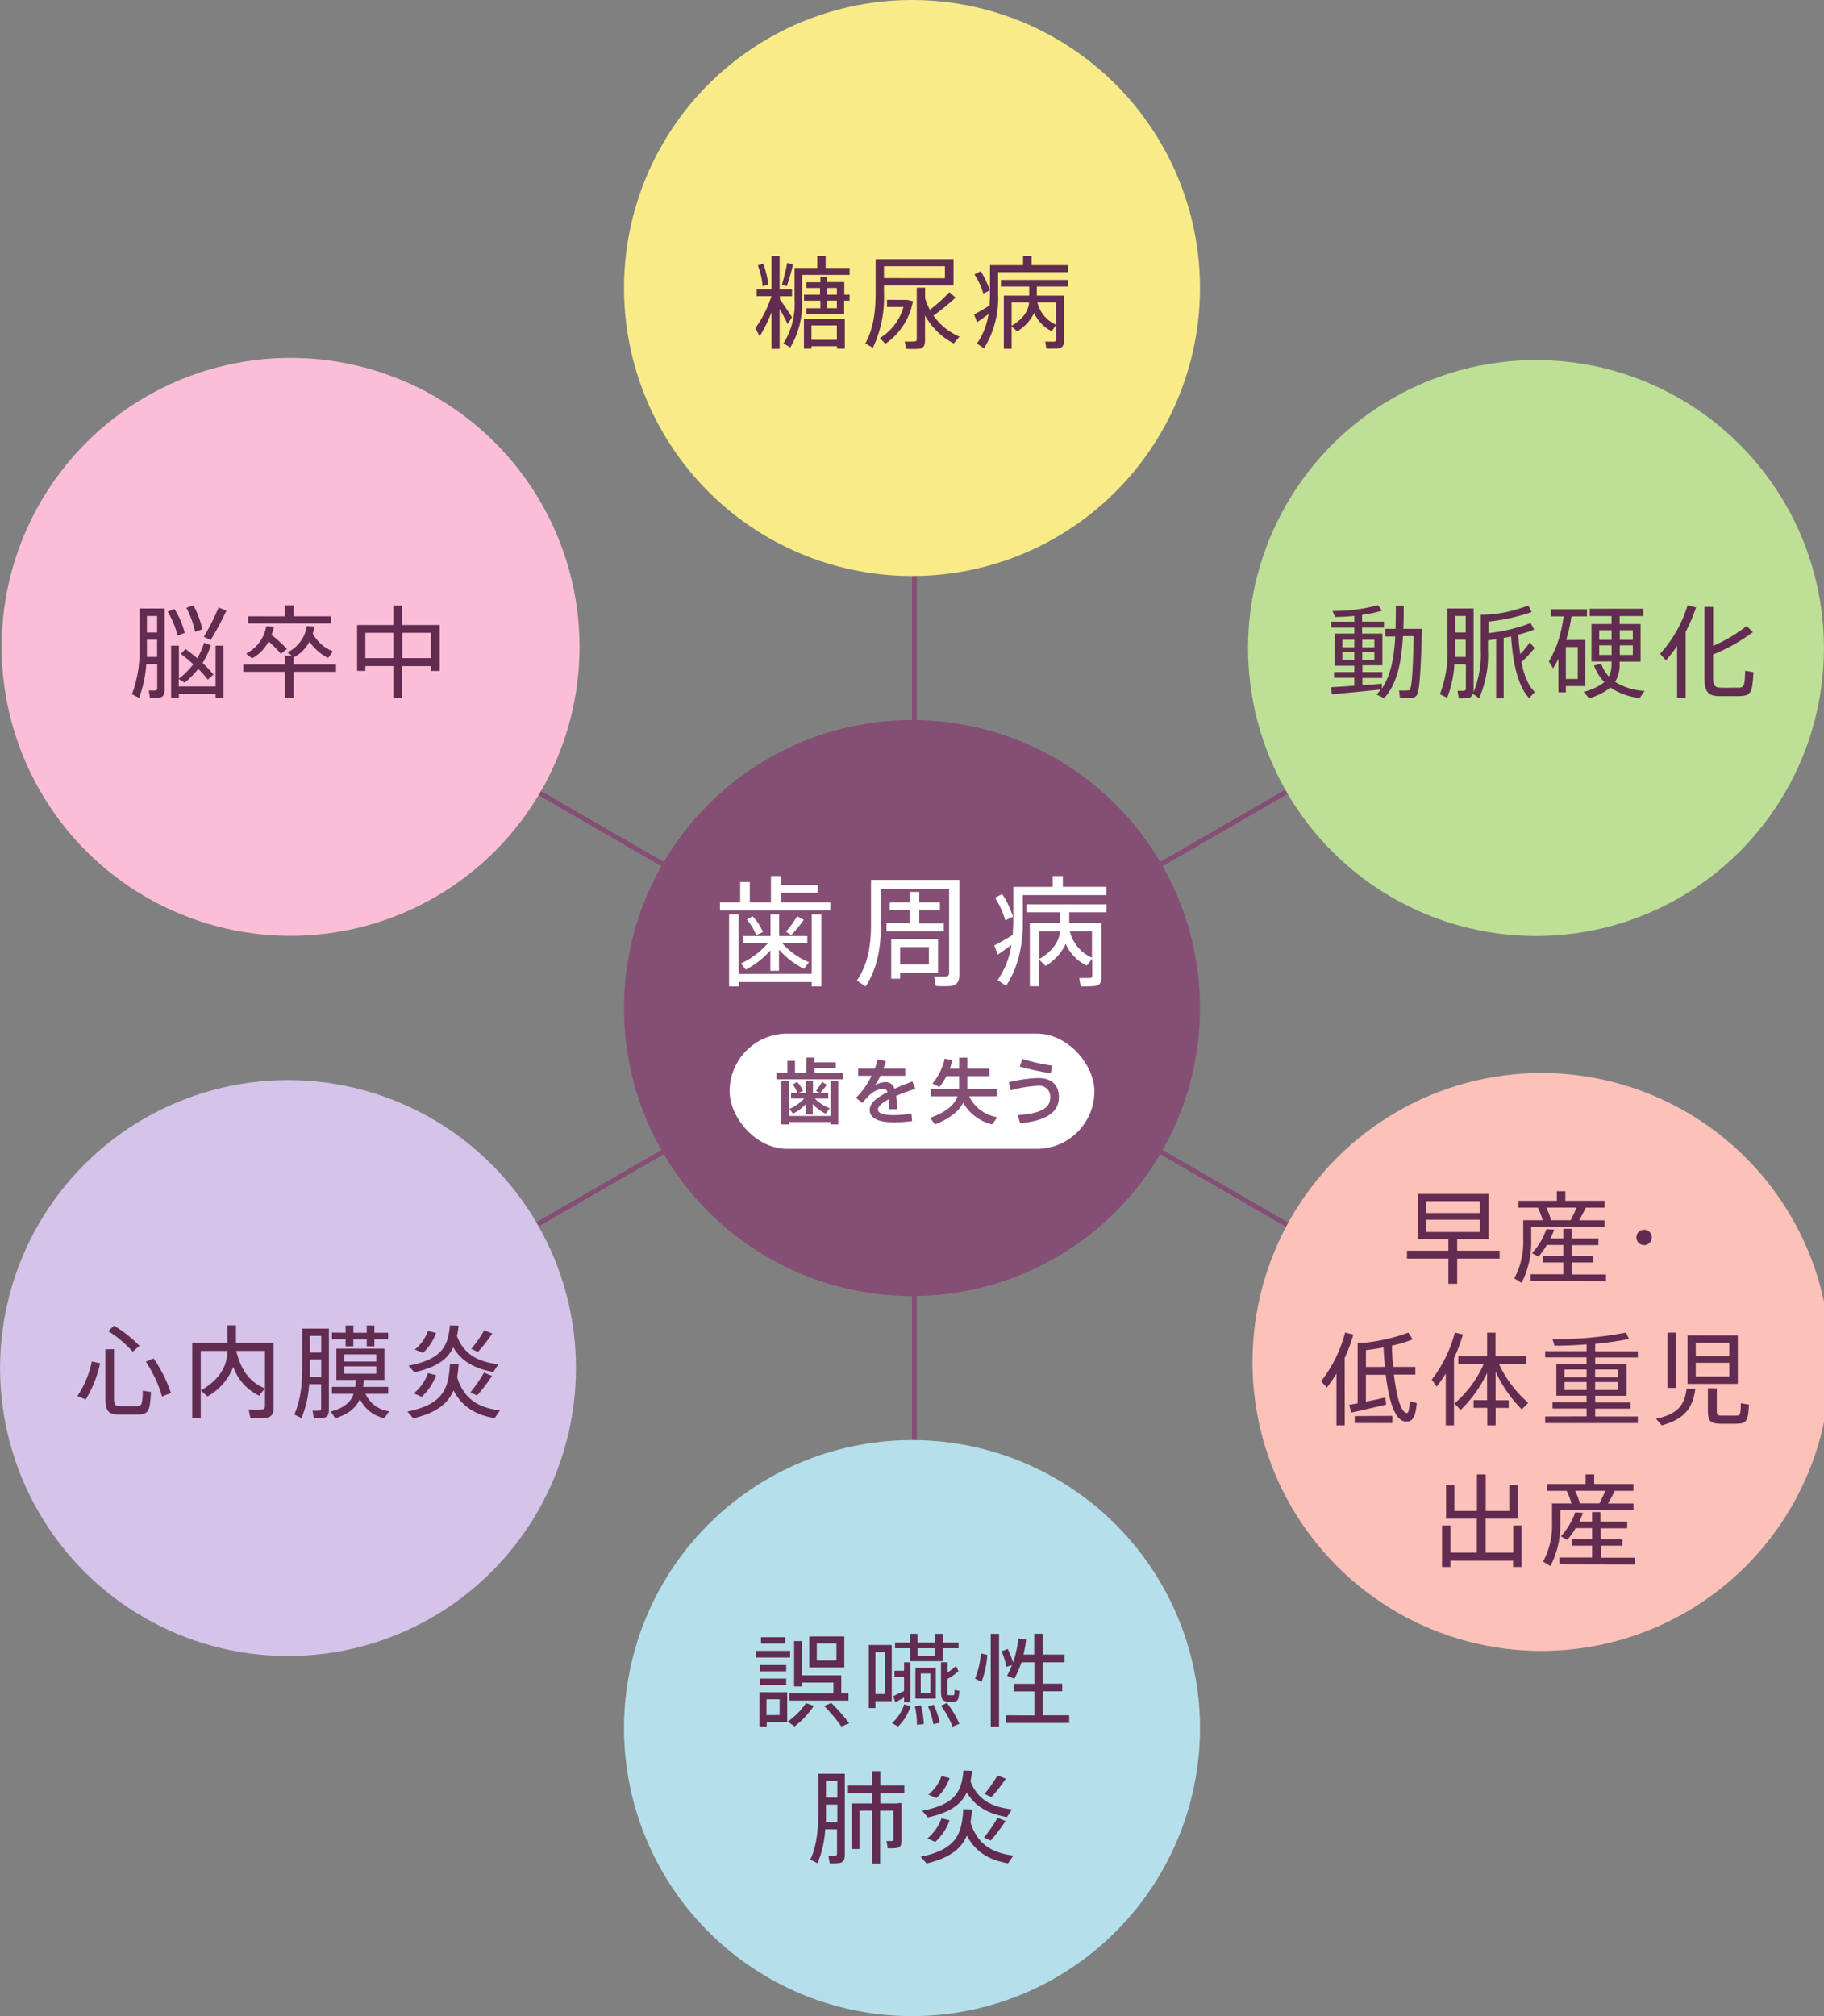 <svg xmlns="http://www.w3.org/2000/svg" viewBox="0 0 380 420"><rect x="0" y="0" width="380" height="420" fill="#808080" stroke="none"/><defs><style>.cls-1{fill:none;stroke:#854e74;stroke-miterlimit:10;}.cls-2{fill:#b5e0eb;}.cls-3{fill:#612c50;}.cls-4{fill:#f9eb88;}.cls-5{fill:#fcc1b9;}.cls-6{fill:#fcbed7;}.cls-7{fill:#bde096;}.cls-8{fill:#d5c3e9;}.cls-9{fill:#854e74;}.cls-10{fill:#fff;}</style></defs><title>perio_img2</title><g id="レイヤー_2" data-name="レイヤー 2"><g id="contents"><line class="cls-1" x1="190.5" y1="100" x2="190.5" y2="320"/><line class="cls-1" x1="94.74" y1="155" x2="285.26" y2="265"/><line class="cls-1" x1="94.74" y1="265" x2="285.26" y2="155"/><circle class="cls-2" cx="190" cy="360" r="60"/><path class="cls-3" d="M164.61,343.91v1.38h-7.14v-1.38Zm-4.91,8.63H164v6.19h-4.26v.92h-1.53v-7.12h1.53Zm4.09-5.69v1.32h-5.46v-1.32Zm0,2.83V351h-5.46v-1.32Zm-.19-8.61v1.32h-5.06v-1.32Zm-1.18,16.21V354h-2.73v3.3Zm7.12-1.91a17.53,17.53,0,0,1-4,4.28l-1.45-1a14.22,14.22,0,0,0,3.82-3.86Zm4.09-2.58v-2.27h-6.57v.8h-1.62v-9.45h1.62V349h8.21v3.76h1.51v1.51h-12.3v-1.51Zm2.27-11.88v6.45H168.6v-6.45Zm-5.73,5h4.09v-3.55h-4.09Zm3,8.84a37.46,37.46,0,0,1,3.76,4.26l-1.64.65a32.63,32.63,0,0,0-3.59-4.26Z"/><path class="cls-3" d="M182.38,342.69h3.4v11.7h-3.4v1.43H181V342.69h1.43Zm2,10.21v-8.73h-2v8.73Zm5.31,2.56a10.09,10.09,0,0,1-2.58,4.2,12.29,12.29,0,0,1-1.28-.71,8.77,8.77,0,0,0,2.56-3.91Zm-1.34-3.17v-3h-2v-1.24h2V346.3h1.32v8.34h-1.32v-1l-1.83,1-.42-1.28C186.63,353.07,187.55,352.65,188.31,352.29Zm1.24-10.14v-1.79h1.57v1.79h3.67v-1.79h1.62v1.79h3.25v1.22h-3.25v2.69h-6.87v-2.69h-3.11v-1.22Zm2.27,13.12a15.89,15.89,0,0,1,.59,3.91l-1.43.13a16.48,16.48,0,0,0-.42-3.84Zm3.09-7.83v6.42h-4.24v-6.42Zm-3.78-4.07v1.53h3.67v-1.53Zm.65,9.32h2v-4.07h-2Zm2.69,2.44a16.62,16.62,0,0,1,1.28,3.76l-1.34.29a15.33,15.33,0,0,0-1.13-3.72Zm5.17-7a12.09,12.09,0,0,1-2.33,1.66v2.52c0,.71,0,.84.36.84h.8c.29,0,.34,0,.36-1.11l1,.21c-.15,2-.36,2.2-1.28,2.22h-1c-1.26,0-1.55-.46-1.55-2.18v-6h1.36v2.12a12.27,12.27,0,0,0,1.78-1.37Zm-2.41,6.63a19.9,19.9,0,0,1,2.6,4.35l-1.43.59a17.61,17.61,0,0,0-2.41-4.35Z"/><path class="cls-3" d="M205.69,344.75a19.75,19.75,0,0,1-1.22,5.65l-1.34-.74a15,15,0,0,0,1.18-5.23Zm2.44-4.39v19.32H206.4V340.36Zm7.37,17v-5h-4.26v-1.58h4.26V346.3H212.8a19.76,19.76,0,0,1-1.49,3.42l-1.51-.61a16.72,16.72,0,0,0,1-2.23l-1.15.36a12.81,12.81,0,0,0-1-3.25l1.28-.48a14.38,14.38,0,0,1,1.11,2.81,20.92,20.92,0,0,0,1.11-5l1.62.23a21.64,21.64,0,0,1-.55,3.13h2.25v-4.33h1.74v4.33h4.58v1.62h-4.58v4.45h4.09v1.58h-4.09v5h5.54v1.6H209.61v-1.6Z"/><path class="cls-3" d="M171.93,381.08a22,22,0,0,1-1.6,7.08l-1.51-.76c1.32-2.86,1.66-6.21,1.66-9.89v-8H176v16.88c0,1-.27,1.58-1.15,1.72a13.66,13.66,0,0,1-2,.06l-.25-1.57a10.1,10.1,0,0,0,1.34,0c.34,0,.44-.19.44-.5v-5Zm2.52-1.49v-3.65h-2.37v1.57c0,.71,0,1.41,0,2.08Zm0-5.1V371h-2.37v3.46Zm12.6,1.13h.76v7.94c0,.82-.23,1.26-.9,1.41a11,11,0,0,1-2,.06,8.09,8.09,0,0,0-.23-1.51,10.64,10.64,0,0,0,1.15,0c.23,0,.29-.1.29-.32v-6h-2.75v11h-1.7v-11h-2.62v8h-1.62v-9.51h4.24v-2.1h-5v-1.62h5v-3h1.74v3h5v1.62h-5v2.1h3.63Z"/><path class="cls-3" d="M211.13,386.56,210,388.18c-4-.73-6.8-2.39-8.57-5.79-1.18,2.77-3.53,4.64-8.4,5.82-.5-.61-.86-1-1.22-1.41,7.41-1.53,8.57-4.64,8.88-9.91l1.81.06a24.46,24.46,0,0,1-.31,2.67C203.57,384.11,206.57,386,211.13,386.56Zm-.29-9.64-1.07,1.62c-3.74-.65-6.55-2.1-8.36-5.12-1.18,2.48-3.46,4.16-8.1,5.19l-1.2-1.39c6.89-1.3,8.23-4,8.61-8.38l1.81.06a20.4,20.4,0,0,1-.34,2.16C203.59,374.85,206.61,376.48,210.83,376.93Zm-13,2.29a11.33,11.33,0,0,1-3,4.51l-1.64-.73a9.48,9.48,0,0,0,2.94-4.2Zm0-8.8a10.38,10.38,0,0,1-2.75,4.16l-1.68-.71a8.56,8.56,0,0,0,2.73-3.86Zm11.65,8.94a34,34,0,0,1-3.11,4.09L205,382.8a30.52,30.52,0,0,0,2.83-4.12Zm.06-8.82a33.91,33.91,0,0,1-3,3.84l-1.45-.65a26.13,26.13,0,0,0,2.69-3.84Z"/><circle class="cls-4" cx="190" cy="60" r="60"/><path class="cls-3" d="M165,66.09l-.9,1.45c-.4-.84-1-2-1.68-3.19v8.34h-1.68V65.06a30.21,30.21,0,0,1-2.48,5l-.88-1.7a24.06,24.06,0,0,0,3.34-6.66h-3.07V60.27h3.09V53.36h1.68v6.91H165v1.45h-2.52v.67C163.38,63.65,164.43,65.16,165,66.09Zm-6-11.17a18.51,18.51,0,0,1,1.07,4.33l-1.18.4a16.33,16.33,0,0,0-1-4.35Zm6.21.19c-.29,1.28-.78,3-1.3,4.51l-1-.36a42.94,42.94,0,0,0,1.09-4.49Zm1.83.71h3.23V53.34h1.74v2.48H177v1.45H167.1v5.27a17.61,17.61,0,0,1-2.46,9.85l-1.41-.86a15.45,15.45,0,0,0,2.31-9V55.82h1.55Zm3.8,5.58V60H168v-1.2h2.92V57.63h1.43v1.13h3.55V61.4H177v1.24h-1.13v2.79H168V64.22h2.92V62.64h-3.42V61.4Zm-1.78,10.73v.52h-1.57V66.44H176v6.21h-1.62v-.52Zm5.29-1.34v-3h-5.29v3Zm0-9.39V60h-2.1V61.4Zm-2.1,1.24v1.58h2.1V62.64Z"/><path class="cls-3" d="M184.16,54h14.49v5.46H184.16v1.64a24.34,24.34,0,0,1-2.31,11.36l-1.57-.92c1.7-3.09,2.14-6.66,2.14-10.44V54h1.74Zm4.41,8.48H189l1.2.27a13.84,13.84,0,0,1-5.75,8.88l-1.13-1.2a11.24,11.24,0,0,0,4.91-6.47h-3.44V62.46Zm8.29-4.51V55.46h-12.7v2.48Zm-3.15,6.57a31.17,31.17,0,0,0,4.07-3.67L199.07,62a44.64,44.64,0,0,1-4.6,3.76,12.61,12.61,0,0,0,5.42,4.37l-1.18,1.43a14.35,14.35,0,0,1-6-5.84v5.23c0,1-.29,1.58-1.22,1.72a18.49,18.49,0,0,1-2.73,0l-.27-1.53a15.71,15.71,0,0,0,2,0c.4,0,.5-.19.5-.52V59.94h1.74v2.2A13.47,13.47,0,0,0,193.71,64.51Z"/><path class="cls-3" d="M206.17,63.65c0-.74.08-1.47.08-2.2V55.25h6.89V53.36h1.78v1.89h7.62V56.7H207.94v4.75A19.7,19.7,0,0,1,205,72.57l-1.47-1a14.46,14.46,0,0,0,2.41-6.13c-.82.61-1.76,1.26-2.39,1.7l-.61-1.62C203.74,65.1,205.1,64.3,206.17,63.65Zm-1.87-7.14a15.28,15.28,0,0,1,1.89,4l-1.34.65A13.66,13.66,0,0,0,203,57.18ZM219.11,69a7.8,7.8,0,0,1-3.67-3.8,9.1,9.1,0,0,1-3.53,3.84L210.75,68v4.68h-1.62V61.59h5.29V59.7h-5.9V58.32h14V59.7H216v1.89h5.65V71c0,.92-.25,1.43-1.07,1.57a19.32,19.32,0,0,1-2.58.06l-.25-1.45c.63,0,1.55,0,1.85,0a.42.42,0,0,0,.42-.48v-3Zm-8.36-6v4.87c2.41-1.43,3.49-3.09,3.65-4.87ZM220,67.66V63h-3.88A6.86,6.86,0,0,0,220,67.66Z"/><circle class="cls-5" cx="320" cy="285" r="59.99" transform="matrix(0.5, -0.87, 0.87, 0.5, -86.82, 419.63)"/><path class="cls-3" d="M301.75,260.55v-2.41h-6.32v-9.41h14.68v9.41h-6.53v2.41h8.84v1.64h-8.84v5.25h-1.83v-5.25h-8.63v-1.64Zm-4.6-7.85H308.3v-2.48H297.15Zm0,3.95H308.3v-2.56H297.15Z"/><path class="cls-3" d="M317,267.25l-1.53-.94a15.74,15.74,0,0,0,1.87-8.06v-4.05h4.05a15,15,0,0,0-1-2.62h-4.05v-1.43h8v-2h1.78v2h8.17v1.43h-3.91c-.38.78-.86,1.7-1.41,2.63h5.31v1.38H319v2.69A18.62,18.62,0,0,1,317,267.25Zm1.89-.36v-1.43h6.8V263h-4.24V261.6h4.24v-2.25h-3.44a15.49,15.49,0,0,1-1.74,2.44l-1.34-.73a14.28,14.28,0,0,0,3-5l1.62.11A17.57,17.57,0,0,1,323,258h2.69V256h1.74V258H333v1.38h-5.54v2.25h4.49V263h-4.49v2.5h7.12v1.43Zm4.22-12.7h4.12c.46-.9.9-1.85,1.22-2.62h-6.3A14,14,0,0,1,323.12,254.19Z"/><path class="cls-3" d="M342.5,259.38a1.6,1.6,0,1,1,1.62-1.6,1.59,1.59,0,0,1-1.62,1.6Z"/><path class="cls-3" d="M280.15,296.94h-1.72V286.13a33,33,0,0,1-2,2.94l-1.2-1.32a28,28,0,0,0,5-10.14l1.72.4a34.44,34.44,0,0,1-1.81,4.89Zm2.69-4.6V279.72h1.49a38.27,38.27,0,0,0,9.07-2.1l.92,1.41a31,31,0,0,1-4.33,1.3c0,1.55.13,3,.25,4.43h4.62v1.6h-4.45c.52,4.64,1.47,7.85,2.65,8,.36,0,.55-.52.63-2.48l1.47.42c-.29,3.19-1,4-2.46,3.82-2.12-.31-3.36-4.26-4-9.72h-4.14V292c1.43-.29,2.94-.61,4.07-.88l.15,1.49c-2.12.5-5.37,1.26-7.24,1.66l-.48-1.6Zm7.24,2.62v1.49h-7.85V295Zm-1.55-10.2c-.13-1.3-.23-2.67-.29-4.05-1.28.23-2.54.44-3.67.55v3.51Z"/><path class="cls-3" d="M301.2,296.94V286.13a25.75,25.75,0,0,1-1.91,2.75l-1-1.49a27.15,27.15,0,0,0,4.81-9.79l1.68.4a30.8,30.8,0,0,1-1.87,4.93v14Zm10.39-3.65v3.65h-1.74v-3.65H307v-1.6h2.81V286a26,26,0,0,1-5.52,7.73L303,292.38a22.92,22.92,0,0,0,6.13-8.27h-5.31V282.5h6v-4.87h1.74v4.87H318v1.62h-5.73a24.64,24.64,0,0,0,6.11,8.13l-1.34,1.37a28.11,28.11,0,0,1-5.46-7.85v5.94h2.73v1.6Z"/><path class="cls-3" d="M330.54,295.07v-1.64h-7.1v-1.28h7.1v-1.39h-6.3v-6.63h6.3v-1.36h-8.63v-1.3h8.63v-1.41c-2.37.19-4.72.29-6.68.27l-.42-1.34a79,79,0,0,0,15.31-1.37l.63,1.32a68.33,68.33,0,0,1-7.05,1v1.55h8.88v1.3h-8.88v1.36h6.53v6.63h-6.53v1.39h7.37v1.28h-7.37v1.64h8.88v1.37h-19.3v-1.37Zm-4.6-8.15h4.6v-1.62h-4.6Zm0,2.65h4.6v-1.66h-4.6Zm11.15-2.65v-1.62h-4.77v1.62Zm0,2.65v-1.66h-4.77v1.66Z"/><path class="cls-3" d="M353.2,289.36c-.55,3.76-2,6.21-7,7.58L345,295.56c4.83-1,6-3.17,6.38-6.26Zm-4.07-11.74v11.51h-1.72V277.63Zm12.91.59v10.08H351.56V278.21Zm-8.76,4.28h7v-2.77h-7Zm0,4.26h7V283.9h-7Zm4.39,2.48v4.68c0,.86.21,1,1,1s2.14,0,3,0,1-.19,1-2.58l1.7.27c-.19,3.55-.52,3.93-2.6,4-1,0-2.46,0-3.34,0-2.1-.06-2.62-.55-2.62-2.73v-4.68Z"/><path class="cls-3" d="M307.68,323.46v-7.1h-6.42v-7H303v5.4h4.7v-7.6h1.83v7.6h4.91v-5.4h1.78v7h-6.7v7.1h5.73v-5.67H317v8.65h-1.78v-1.3H302.16v1.3h-1.74v-8.65h1.74v5.67Z"/><path class="cls-3" d="M323,326.25l-1.53-.94a15.74,15.74,0,0,0,1.87-8.06v-4.05h4.05a15,15,0,0,0-1-2.62h-4.05v-1.43h8v-2h1.78v2h8.17v1.43H336.4c-.38.78-.86,1.7-1.41,2.63h5.31v1.38H325.07v2.69A18.62,18.62,0,0,1,323,326.25Zm1.89-.36v-1.43h6.8V322h-4.24V320.6h4.24v-2.25h-3.44a15.49,15.49,0,0,1-1.74,2.44l-1.34-.73a14.28,14.28,0,0,0,3-5l1.62.11A17.57,17.57,0,0,1,329,317h2.69V315h1.74V317H339v1.38h-5.54v2.25H338V322h-4.49v2.5h7.12v1.43Zm4.22-12.7h4.12c.46-.9.9-1.85,1.22-2.62h-6.3A14,14,0,0,1,329.14,313.19Z"/><circle class="cls-6" cx="60" cy="135" r="59.99" transform="matrix(0.5, -0.87, 0.87, 0.5, -86.91, 119.46)"/><path class="cls-3" d="M30.48,138.37a24.16,24.16,0,0,1-1.51,7l-1.49-.74a24.88,24.88,0,0,0,1.57-9.87v-8H34.3v16.88c0,1-.25,1.55-1.13,1.72a11.1,11.1,0,0,1-1.93,0L31,143.85c.48,0,1.09,0,1.34,0s.42-.19.42-.5v-5Zm2.25-1.51v-3.61H30.61v1.53c0,.71,0,1.41,0,2.08Zm0-5.1v-3.44H30.61v3.44Zm3.61-4.91a17,17,0,0,1,2.14,5l-1.49.59a16.38,16.38,0,0,0-2.06-5ZM44.91,143v-8.5h1.64v10.9H44.91v-.84H37.26v.84H35.65v-10.9h1.62v6.87a15.87,15.87,0,0,0,3-3,32.27,32.27,0,0,0-2.62-2.16l1-1c.88.65,1.7,1.28,2.44,1.91a14.83,14.83,0,0,0,1.43-3.21l1.41.5a16.07,16.07,0,0,1-1.72,3.7,26,26,0,0,1,2.27,2.41l-1.18,1.05a22.33,22.33,0,0,0-2-2.23,17.48,17.48,0,0,1-2.83,2.88l-1.24-.76V143Zm-4.62-16.9a19.2,19.2,0,0,1,1.87,5l-1.53.52a18.09,18.09,0,0,0-1.81-5Zm6.87,1.11a56.15,56.15,0,0,1-3.28,6.13l-1.41-.69a46.07,46.07,0,0,0,3.07-6.11Z"/><path class="cls-3" d="M59.35,138.43V136.6h1.43l-.86-.71a7.31,7.31,0,0,0,4-5.46l1.64.1a12.34,12.34,0,0,1-.4,1.45,8.19,8.19,0,0,0,4.2,3.72l-1,1.37a9.88,9.88,0,0,1-3.88-3.42,7.79,7.79,0,0,1-3.3,3.3v1.49H70v1.51H61.17v5.5H59.35v-5.5H50.69v-1.51Zm.44-3.23-1.28,1a22.64,22.64,0,0,0-2.56-2.58,8.18,8.18,0,0,1-3.44,3.53l-1.24-1a7.85,7.85,0,0,0,4.2-5.69l1.62.1a17.46,17.46,0,0,1-.52,1.7A27.53,27.53,0,0,1,59.79,135.2Zm-.44-6.8V126.1h1.83v2.29H69v1.49H51.72v-1.49Z"/><path class="cls-3" d="M83.76,138.76v6.68H81.94v-6.68H76.12v1H74.4V130.2h7.54v-4.07h1.83v4.07H91.6v9.57H89.81v-1Zm-1.83-1.66v-5.27H76.12v5.27Zm7.87,0v-5.27h-6v5.27Z"/><circle class="cls-7" cx="320" cy="135" r="59.99" transform="translate(-24.63 178.09) rotate(-30)"/><path class="cls-3" d="M282.15,142.84V141.2h-4.22V140h4.22v-1.32h-4.07V132h4.07v-1.24h-4.81v-1.26h4.81v-1.2a39.32,39.32,0,0,1-4,.23l-.55-1.26a35,35,0,0,0,9.49-1.2l.84,1.15a29.7,29.7,0,0,1-4.16.86v1.41h4.56v1.26h-4.56V132H288v6.59h-4.16V140h4.14v1.24h-4.14v1.51c1.47-.1,2.92-.21,4.05-.32l0,1c1.89-2.75,2.56-6.55,2.79-10.83h-2.06V131h2.12q.06-2.36.06-4.85h1.64c0,1.64,0,3.28-.08,4.85h3.88c-.23,8.53-.46,13.29-1.2,14a1.89,1.89,0,0,1-1.32.44c-.46,0-1.47,0-2.06,0l-.19-1.6a17,17,0,0,0,1.76,0,.57.57,0,0,0,.48-.17c.42-.46.65-4.12.82-11.15h-2.25c-.29,5.33-1.18,10-3.93,12.93l-1.57-.76a13.65,13.65,0,0,0,.88-1.05c-3,.32-7.58.76-10.16,1l-.25-1.47C278.47,143.09,280.28,143,282.15,142.84Zm-2.5-8h2.5v-1.58h-2.5Zm0,2.67h2.5v-1.64h-2.5Zm6.68-2.67v-1.58h-2.52v1.58Zm0,2.67v-1.64h-2.52v1.64Z"/><path class="cls-3" d="M303,138.37a23.35,23.35,0,0,1-1.51,7l-1.51-.74a24.51,24.51,0,0,0,1.57-9.87v-8H307v16.88a3.18,3.18,0,0,1-.06.67,20.65,20.65,0,0,0,1.55-8.88v-7.37h.9a28.08,28.08,0,0,0,9-1.93l.71,1.37a40.68,40.68,0,0,1-9,2v2.39a34.13,34.13,0,0,0,8.78-2.1l.73,1.36a23.46,23.46,0,0,1-3.3,1.07c.08,1.49.23,2.83.4,4.05a19.06,19.06,0,0,0,2-2.46l1,1.2a30.47,30.47,0,0,1-2.75,2.94c.59,2.92,1.51,5,2.79,6.21l-1.18,1.28c-2.1-2.25-3.32-6.42-3.76-12.87-.52.13-1,.23-1.55.32v12.58H311.7v-12.3l-1.7.23v2.06a22.39,22.39,0,0,1-1.85,10l-1.3-.92a1.2,1.2,0,0,1-1,.88,13.29,13.29,0,0,1-1.93.06l-.27-1.57c.46,0,1.09,0,1.32,0s.42-.19.42-.5v-5Zm2.35-1.51v-3.61h-2.23v1.53c0,.71,0,1.41,0,2.08Zm0-5.1v-3.44h-2.23v3.44Z"/><path class="cls-3" d="M330.27,133.31v9.62h-4.05v1.3h-1.55v-7a18.33,18.33,0,0,1-1.13,2l-.86-1.43a21.35,21.35,0,0,0,2-4.47,26.74,26.74,0,0,0,1.07-4.93h-2.65v-1.49h7.52v1.49h-3.23a31.76,31.76,0,0,1-1.11,4.93Zm-1.57,8.13v-6.66h-2.48v6.66Zm6.47-.53a5.34,5.34,0,0,0,.57-2.65v-.46h-4.18V130h4.18v-1.66h-4.54v-1.53h11.15v1.53h-4.93V130h4.37v7.83h-4.37v.5a6.64,6.64,0,0,1-.94,3.72,12.52,12.52,0,0,0,6.13,1.87l-1,1.51a13.66,13.66,0,0,1-6.11-2.2,12.47,12.47,0,0,1-4.45,2.25l-1.11-1.37a11.14,11.14,0,0,0,4.3-2,10.37,10.37,0,0,1-2.16-3.46l1.49-.4A8,8,0,0,0,335.16,140.91Zm-2-7.62h2.58v-2h-2.58Zm0,3.15h2.58v-2h-2.58Zm7-3.15v-2h-2.71v2Zm0,3.15v-2h-2.71v2Z"/><path class="cls-3" d="M351.18,145.44h-1.78V134.57a29.47,29.47,0,0,1-2.33,3l-1.22-1.37a26.39,26.39,0,0,0,5.73-10.1l1.76.44a31.28,31.28,0,0,1-2.16,5.08Zm14-13.75a36.81,36.81,0,0,1-8.29,4.66V141c0,1.87.4,2.2,1.49,2.25s2.67,0,3.78,0,1.36-.21,1.41-3.51l1.74.29c-.23,4.45-.59,4.91-3,5-1.26,0-2.94,0-4.09,0-2.37-.06-3.13-.84-3.13-4V126.42h1.81v8.13a31.6,31.6,0,0,0,7-4.14Z"/><circle class="cls-8" cx="60" cy="285" r="59.99" transform="translate(-134.46 68.18) rotate(-30)"/><path class="cls-3" d="M20.85,284a24.3,24.3,0,0,1-3,7.56l-1.72-.74a20.06,20.06,0,0,0,3-7.2Zm2.9-2.94v10.22c0,1.39.29,1.64,1.28,1.66s2.46,0,3.44,0,1.22-.21,1.28-3.23l1.7.27c-.21,4.2-.57,4.64-2.83,4.7-1.13,0-2.73,0-3.76,0-2.25,0-2.9-.69-2.9-3.4V281.1Zm0-4.89a26.3,26.3,0,0,1,5.31,4.2l-1.41,1.22a23.2,23.2,0,0,0-5.1-4.28ZM32,283a28.07,28.07,0,0,1,3.61,7.2l-1.85.73a26.66,26.66,0,0,0-3.38-7.26Z"/><path class="cls-3" d="M55.19,289.23,54,290.76a10.6,10.6,0,0,1-5.4-6,12.19,12.19,0,0,1-5.37,6.15l-1.39-1.24c4.09-2.35,5.5-5.25,5.54-8.25H41.82v14H40.05V279.76h7.33V276.1h1.78v3.65H57V293.2c0,1.26-.36,2-1.57,2.16a27.53,27.53,0,0,1-3.28,0l-.34-1.74a20.3,20.3,0,0,0,2.71,0c.55,0,.69-.31.69-.78V281.42h-6C50.24,285.66,52.29,288.09,55.19,289.23Z"/><path class="cls-3" d="M64.41,288.35a22,22,0,0,1-1.6,7.08l-1.51-.76c1.32-2.86,1.66-6.21,1.66-9.89v-8h5.56v16.88c0,1-.27,1.58-1.15,1.72a13.66,13.66,0,0,1-2,.06l-.25-1.57a10.1,10.1,0,0,0,1.34,0c.34,0,.44-.19.44-.5v-5Zm2.52-1.49V283.2H64.56v1.57c0,.71,0,1.41,0,2.08Zm0-5.1v-3.46H64.56v3.46ZM81.1,294a14.25,14.25,0,0,0-1,1.45,7.31,7.31,0,0,1-5.12-4c-.8,1.83-2.31,3.11-5.1,4l-1-1.38c2.81-.76,4.16-1.91,4.79-3.7H69.15v-1.45H74a13.8,13.8,0,0,0,.17-1.45H70.08v-6.51h10v6.51H75.81c0,.5-.1,1-.17,1.45h5.23v1.45H76.15A6.19,6.19,0,0,0,81.1,294ZM72,277.64v-1.51h1.62v1.51H76.4v-1.51H78v1.51h2.86V279H78v1.47H76.4V279H73.61v1.47H72V279H69.15v-1.39Zm-.27,6h6.66v-1.49H71.72Zm0,2.54h6.66v-1.53H71.72Z"/><path class="cls-3" d="M104.14,293.83l-1.09,1.62c-4-.73-6.8-2.39-8.57-5.79-1.18,2.77-3.53,4.64-8.4,5.82-.5-.61-.86-1-1.22-1.41,7.41-1.53,8.57-4.64,8.88-9.91l1.81.06a24.46,24.46,0,0,1-.31,2.67C96.58,291.37,99.59,293.24,104.14,293.83Zm-.29-9.64-1.07,1.62c-3.74-.65-6.55-2.1-8.36-5.12-1.18,2.48-3.46,4.16-8.1,5.19l-1.2-1.39c6.89-1.3,8.23-4,8.61-8.38l1.81.06a20.4,20.4,0,0,1-.34,2.16C96.6,282.11,99.63,283.75,103.85,284.19Zm-13,2.29a11.33,11.33,0,0,1-3,4.51l-1.64-.73a9.48,9.48,0,0,0,2.94-4.2Zm0-8.8a10.38,10.38,0,0,1-2.75,4.16l-1.68-.71a8.56,8.56,0,0,0,2.73-3.86Zm11.65,8.94a34,34,0,0,1-3.11,4.09L98,290.07a30.52,30.52,0,0,0,2.83-4.12Zm.06-8.82a33.91,33.91,0,0,1-3,3.84L98.18,281a26.13,26.13,0,0,0,2.69-3.84Z"/><circle class="cls-9" cx="190" cy="210" r="60"/><path class="cls-10" d="M154.21,188v-4.25h2V188h4.4V182.5h2.12v1.88h7.62V186h-7.62V188H173v1.67H150V188Zm14.9,14.87V190.5h2v15h-2v-.92H153.89v.92h-2v-15h2v12.4Zm-.55-2.45-1.07,1.4a17.18,17.18,0,0,1-5.2-4v4.42h-1.8V198a18.39,18.39,0,0,1-5.12,4l-1-1.3a16.19,16.19,0,0,0,5.57-4.17h-5.07V195h5.65V190.5h1.8V195h5.87v1.5h-5.22A14.82,14.82,0,0,0,168.56,200.45Zm-11.77-9.55a11.34,11.34,0,0,1,2.17,3.3l-1.42.63a11,11,0,0,0-1.95-3.22Zm10.67.75a28.76,28.76,0,0,1-2.6,3.17l-1.12-.7a22.83,22.83,0,0,0,2.35-3.22Z"/><path class="cls-10" d="M198.79,183.3h1.07V203c0,1.4-.4,2.17-1.7,2.4a21.34,21.34,0,0,1-3.2,0l-.35-1.95c.85,0,2,0,2.4,0,.57-.05.72-.33.72-.83V185.18h-14.2v7.45c0,4.65-.73,9.15-3.2,12.87l-1.82-1.23c2.32-3.35,2.95-7.32,2.95-11.65V183.3h17.32Zm-9.27,9v-2.75h-4.17V188h4.17v-2.2h2V188h4.3v1.6h-4.3v2.75h5.1V194H184.7V192.3Zm-2,3.32h7.9v7h-7.9v1.27h-1.85v-8.25h1.85Zm6,5.3V197.3h-6v3.62Z"/><path class="cls-10" d="M211,194.75c0-.87.1-1.75.1-2.62v-7.37h8.2V182.5h2.12v2.25h9.07v1.72h-17.4v5.65c0,4.6-.85,9.3-3.5,13.25l-1.75-1.2a17.22,17.22,0,0,0,2.87-7.3c-1,.72-2.1,1.5-2.85,2l-.72-1.92C208.14,196.48,209.77,195.53,211,194.75Zm-2.22-8.5a18.19,18.19,0,0,1,2.25,4.72l-1.6.77a16.27,16.27,0,0,0-2.15-4.7Zm17.62,14.92a9.29,9.29,0,0,1-4.37-4.52,10.82,10.82,0,0,1-4.2,4.57l-1.37-1.33v5.57h-1.92V192.3h6.3v-2.25h-7V188.4h16.67v1.65h-7.75v2.25h6.72v11.22c0,1.1-.3,1.7-1.27,1.87a22.91,22.91,0,0,1-3.07.08l-.3-1.72c.75,0,1.85,0,2.2,0a.5.5,0,0,0,.5-.58V199.7ZM216.49,194v5.8c2.87-1.7,4.15-3.67,4.35-5.8Zm11,5.52V194h-4.62A8.16,8.16,0,0,0,227.54,199.53Z"/><rect class="cls-10" x="152" y="215.33" width="76" height="24" rx="12" ry="12"/><path class="cls-9" d="M164.05,223.49V221h1.57v2.49H168v-3.17h1.68v1h4.44v1.21h-4.44v1h6v1.32H161.76v-1.32Zm9,9v-7.25h1.58v9h-1.58v-.5h-8.71v.5h-1.55v-9h1.55v7.25Zm-.19-1.6L172,232a9.46,9.46,0,0,1-2.68-2v2.19h-1.41V230a10.84,10.84,0,0,1-2.69,2l-.76-1a9,9,0,0,0,3.09-2.17h-2.76v-1.14h1.35a6.16,6.16,0,0,0-1-1.77l.93-.54a6.57,6.57,0,0,1,1.23,1.88l-.94.44h1.6v-2.48h1.41v2.48h1.38l-.75-.46a15.12,15.12,0,0,0,1.26-1.85l1,.58a17.2,17.2,0,0,1-1.38,1.73h1.67v1.14h-2.8A8.33,8.33,0,0,0,172.86,230.86Z"/><path class="cls-9" d="M190.7,226.81c-1.18.4-2.65.92-4,1.48a20.69,20.69,0,0,1,.15,2.78h-1.6c0-.27,0-.51,0-.75,0-.51,0-1,0-1.35-1.35.69-2.34,1.44-2.34,2.17s1,1.16,3.15,1.16a21.5,21.5,0,0,0,3.82-.34l.15,1.58a26,26,0,0,1-4,.25c-3,0-4.84-.86-4.84-2.57,0-1.48,1.69-2.7,3.72-3.72-.19-.48-.48-.69-.81-.69a4.46,4.46,0,0,0-2.92,1.3,14.74,14.74,0,0,0-1.52,1.67l-1.33-1.08a16.42,16.42,0,0,0,3.25-4.59h-2.79v-1.5h3.45a11.9,11.9,0,0,0,.58-1.91l1.74.35a15.85,15.85,0,0,1-.51,1.56h4.54v1.5h-5.17a11.73,11.73,0,0,1-1.17,2,4.62,4.62,0,0,1,2.2-.69,1.88,1.88,0,0,1,1.89,1.39c1.35-.6,2.71-1.11,3.72-1.54Z"/><path class="cls-9" d="M207.78,232.73c-.33.48-.69,1-1.11,1.51a9.52,9.52,0,0,1-6-4.5c-.9,1.7-2.68,3.24-5.89,4.5l-1-1.37c3.48-1.25,5.08-2.76,5.71-4.48h-5.58v-1.54h5.9c0-.18,0-.35,0-.53v-2.14h-2.64a11.92,11.92,0,0,1-1.48,2.28l-1.43-.75a11.58,11.58,0,0,0,2.54-5.16l1.59.3a16.09,16.09,0,0,1-.52,1.77h1.95v-2.28h1.7v2.28h4.63v1.56h-4.63v2.17c0,.17,0,.33,0,.5h6.13v1.54h-5.73A7.77,7.77,0,0,0,207.78,232.73Z"/><path class="cls-9" d="M216.25,224.58c2.73,0,4.35,1.32,4.35,4,0,3.2-2.76,4.93-8.08,5.4l-.48-1.68c4.47-.31,6.76-1.33,6.76-3.64a2.26,2.26,0,0,0-2.58-2.46,24.82,24.82,0,0,0-5.65.94l-.39-1.69A30.19,30.19,0,0,1,216.25,224.58Zm-3.27-4a36.35,36.35,0,0,0,6.21,1.41l-.27,1.6a56.48,56.48,0,0,1-6.46-1.39Z"/></g></g></svg>